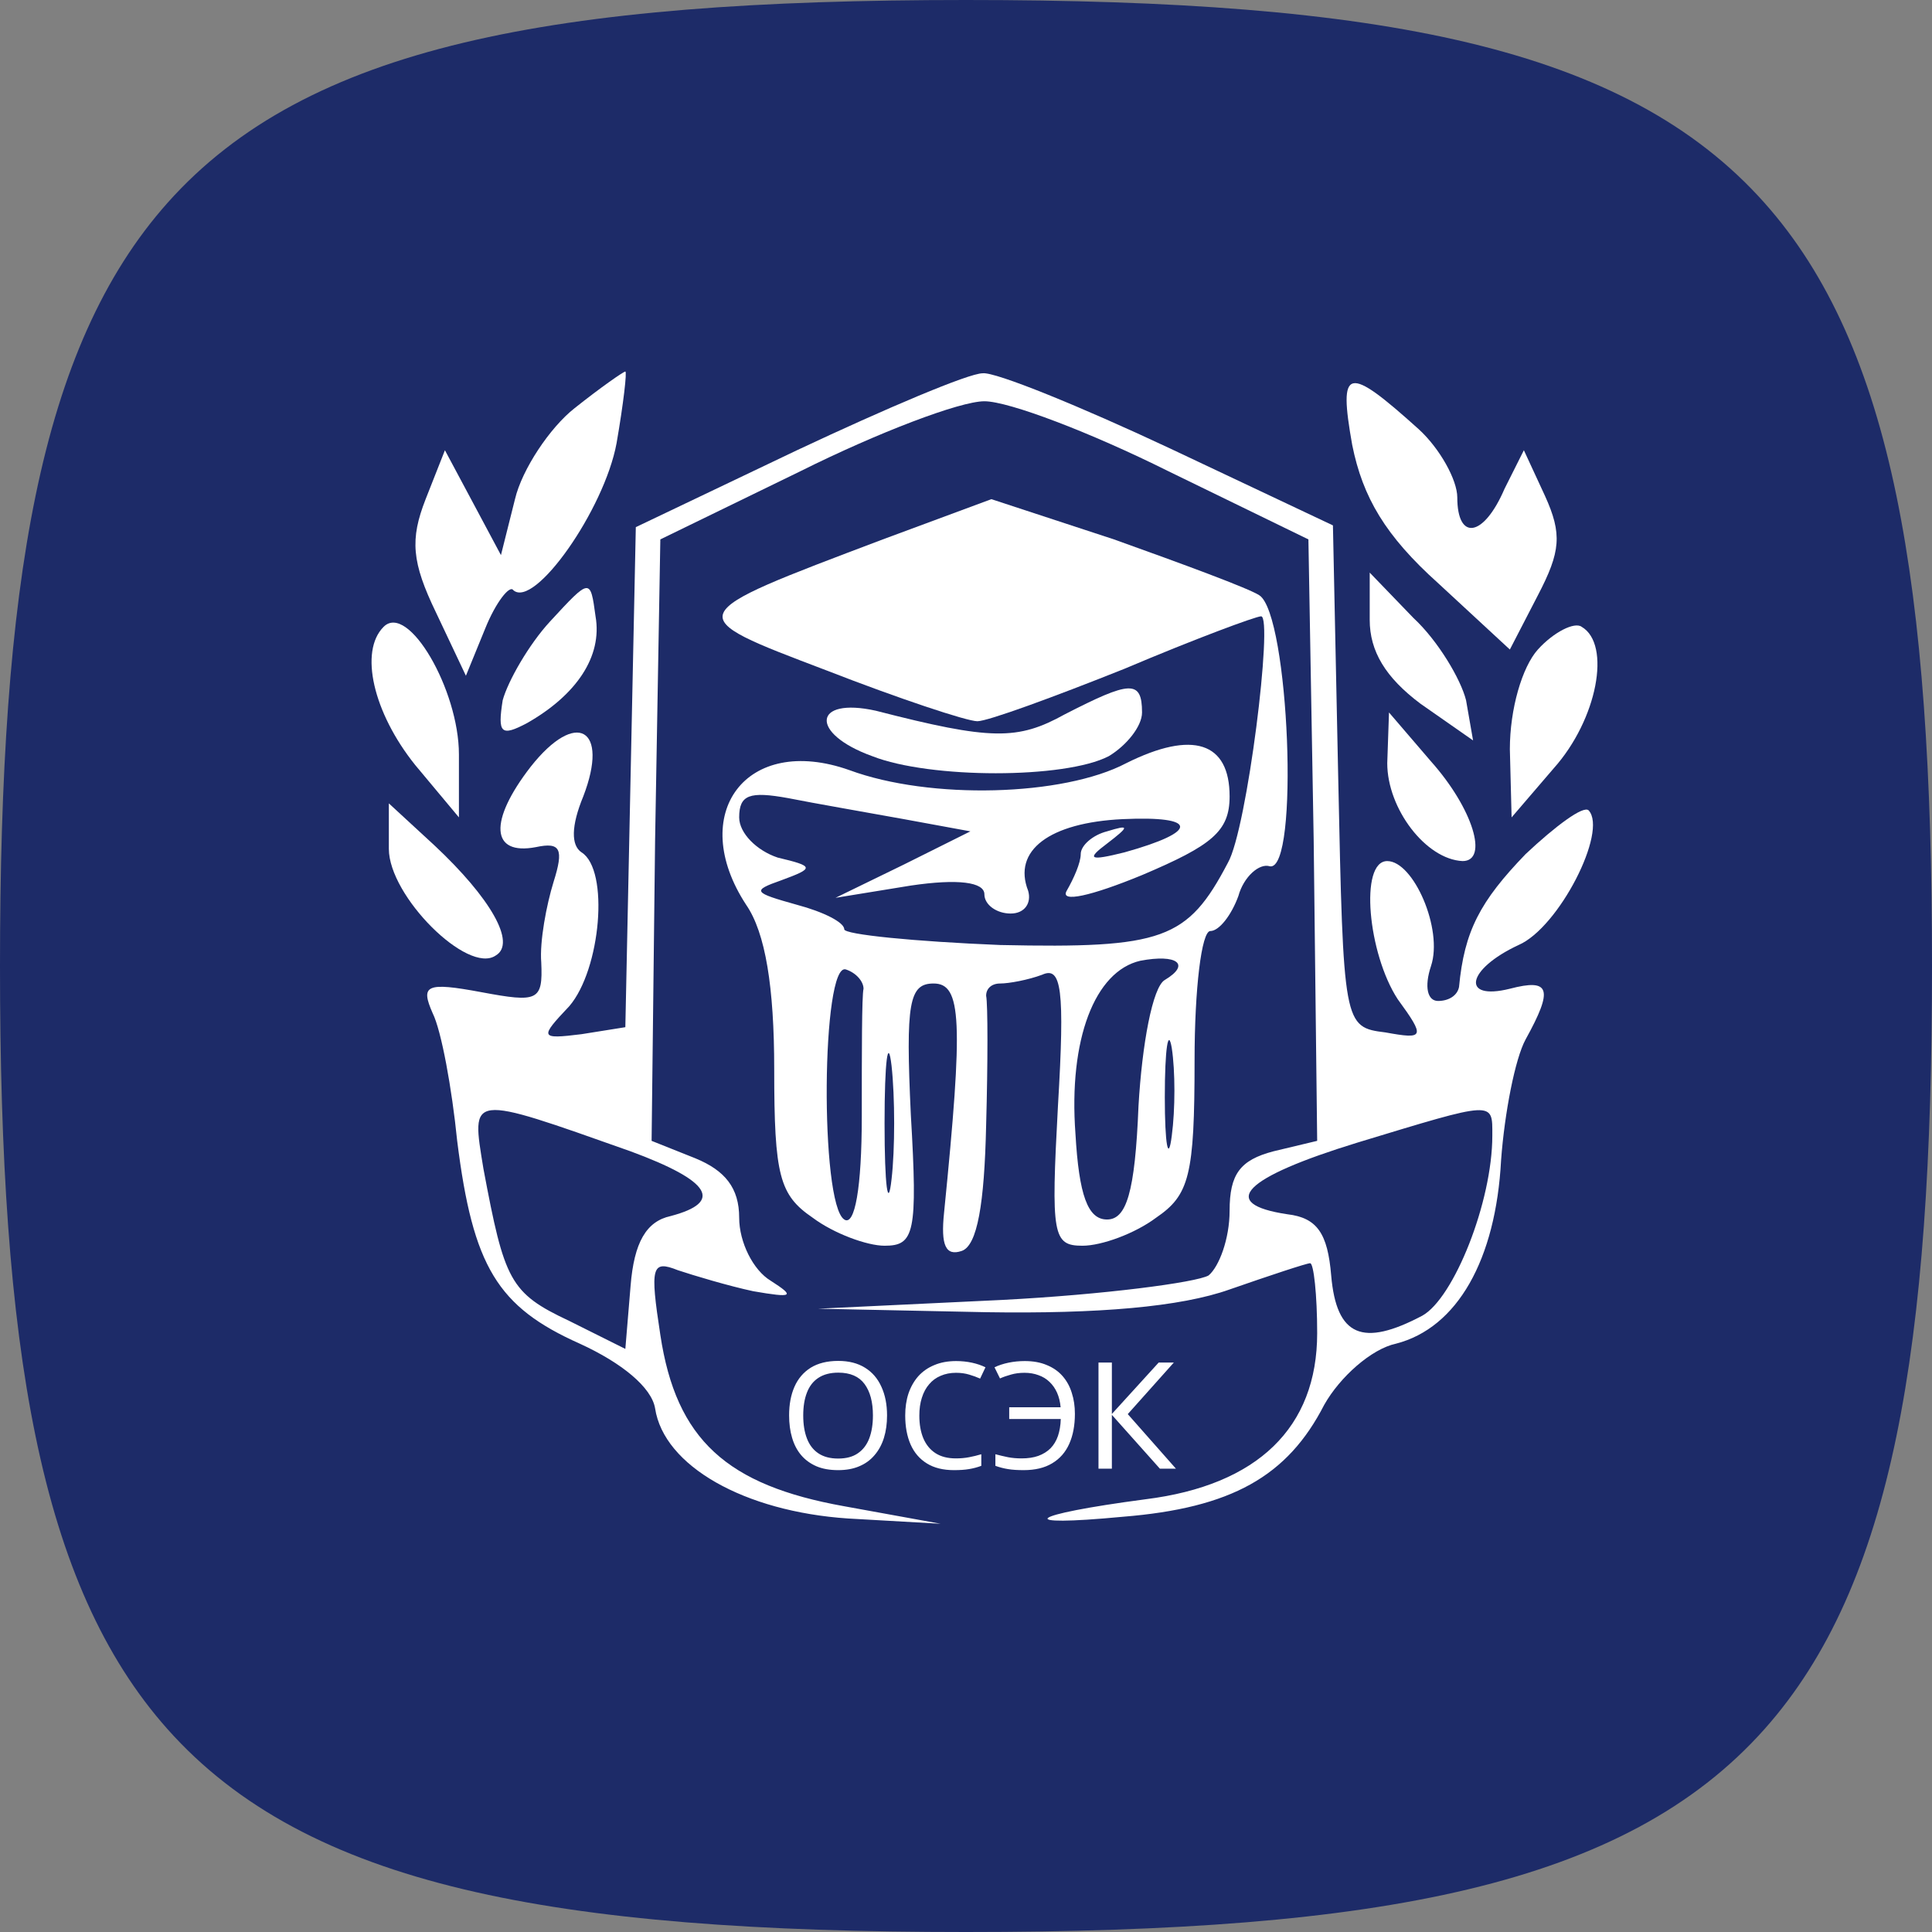 <svg width="52" height="52" viewBox="0 0 52 52" fill="none" xmlns="http://www.w3.org/2000/svg">
<rect x="0" y="0" width="52" height="52" fill="#808080" stroke="none"/>
<g clip-path="url(#clip0_131_119)">
<path d="M0 26C0 15.738 1.054 9.34 4.509 5.46C8.263 1.244 14.851 0 26 0C37.149 0 43.737 1.244 47.491 5.46C50.946 9.34 52 15.738 52 26C52 36.262 50.946 42.66 47.491 46.54C43.737 50.756 37.149 52 26 52C14.851 52 8.263 50.756 4.509 46.54C1.054 42.66 0 36.262 0 26Z" fill="#1D2B68"/>
<path d="M15.463 10.988C14.803 11.506 14.049 12.635 13.861 13.435L13.483 14.941L12.729 13.529L11.975 12.118L11.456 13.435C11.032 14.518 11.079 15.129 11.739 16.494L12.54 18.188L13.059 16.918C13.342 16.212 13.719 15.741 13.813 15.882C14.379 16.4 16.265 13.718 16.595 11.929C16.783 10.847 16.878 10 16.831 10C16.783 10 16.171 10.424 15.463 10.988Z" fill="white"/>
<path d="M21.451 12.118L17.113 14.188L16.972 20.918L16.831 27.647L15.652 27.835C14.521 27.976 14.521 27.929 15.322 27.082C16.171 26.094 16.406 23.412 15.652 22.941C15.369 22.753 15.369 22.235 15.699 21.435C16.406 19.6 15.511 19.082 14.285 20.635C13.153 22.094 13.2 23.035 14.426 22.8C15.086 22.659 15.181 22.847 14.898 23.741C14.709 24.353 14.521 25.341 14.568 25.906C14.615 26.941 14.473 26.988 12.965 26.706C11.456 26.424 11.315 26.518 11.645 27.27C11.88 27.741 12.163 29.294 12.305 30.706C12.729 34.094 13.389 35.176 15.605 36.165C16.736 36.682 17.538 37.341 17.632 37.906C17.868 39.459 20.036 40.682 22.818 40.87L25.316 41.012L22.723 40.541C19.565 39.976 18.198 38.753 17.773 35.929C17.491 34.094 17.538 33.906 18.245 34.188C18.669 34.329 19.612 34.612 20.272 34.753C21.356 34.941 21.403 34.894 20.743 34.471C20.272 34.188 19.895 33.435 19.895 32.776C19.895 31.976 19.518 31.506 18.716 31.176L17.538 30.706L17.632 22.612L17.773 14.518L21.545 12.682C23.619 11.647 25.835 10.8 26.495 10.8C27.155 10.8 29.37 11.647 31.445 12.682L35.216 14.518L35.358 22.612L35.452 30.706L34.273 30.988C33.378 31.224 33.095 31.6 33.095 32.588C33.095 33.341 32.812 34.094 32.529 34.329C32.199 34.518 29.701 34.847 26.966 34.988L22.016 35.224L26.542 35.318C29.559 35.365 31.775 35.176 33.095 34.706C34.179 34.329 35.169 34 35.263 34C35.358 34 35.452 34.847 35.452 35.882C35.452 38.423 33.849 39.976 30.832 40.353C27.626 40.776 27.249 41.106 30.219 40.824C33.142 40.588 34.651 39.741 35.641 37.812C36.065 37.059 36.913 36.306 37.573 36.165C39.223 35.741 40.261 33.906 40.402 31.224C40.496 29.953 40.779 28.494 41.062 27.976C41.816 26.612 41.722 26.329 40.638 26.612C39.318 26.941 39.459 26.094 40.873 25.435C41.958 24.965 43.278 22.376 42.759 21.812C42.618 21.671 41.863 22.235 41.062 22.988C39.836 24.259 39.412 25.059 39.27 26.565C39.223 26.8 38.988 26.941 38.705 26.941C38.422 26.941 38.328 26.565 38.516 26C38.846 25.012 38.045 23.176 37.338 23.176C36.583 23.176 36.819 25.671 37.62 26.894C38.375 27.929 38.328 27.976 37.291 27.788C36.159 27.647 36.159 27.6 36.018 20.918L35.876 14.141L31.492 12.07C29.088 10.941 26.778 10 26.448 10.047C26.07 10.047 23.855 10.988 21.451 12.118ZM16.972 30.988C19.14 31.788 19.471 32.353 18.056 32.729C17.396 32.87 17.066 33.435 16.972 34.612L16.831 36.306L15.322 35.553C13.719 34.8 13.578 34.471 13.012 31.459C12.682 29.435 12.588 29.435 16.972 30.988ZM40.166 30.565C40.166 32.353 39.129 34.941 38.281 35.412C36.678 36.259 35.971 35.976 35.829 34.329C35.735 33.2 35.452 32.776 34.651 32.682C32.765 32.4 33.472 31.694 36.536 30.753C40.261 29.623 40.166 29.623 40.166 30.565Z" fill="white"/>
<path d="M36.395 11.976C36.678 13.388 37.291 14.424 38.705 15.694L40.638 17.482L41.392 16.023C42.005 14.847 42.052 14.376 41.581 13.341L41.015 12.118L40.496 13.153C39.931 14.47 39.223 14.565 39.223 13.388C39.223 12.918 38.752 12.07 38.186 11.553C36.253 9.812 36.018 9.859 36.395 11.976Z" fill="white"/>
<path d="M23.761 14.518C18.292 16.588 18.292 16.541 22.252 18.047C24.185 18.8 26.023 19.412 26.306 19.412C26.589 19.412 28.381 18.753 30.266 18C32.152 17.2 33.802 16.588 33.943 16.588C34.273 16.588 33.566 22.329 33.048 23.223C31.963 25.294 31.303 25.529 26.919 25.435C24.609 25.341 22.723 25.153 22.723 25.012C22.723 24.823 22.158 24.541 21.451 24.353C20.272 24.023 20.225 23.976 21.026 23.694C21.922 23.365 21.922 23.317 20.932 23.082C20.366 22.894 19.895 22.423 19.895 22C19.895 21.388 20.178 21.294 21.215 21.482C21.922 21.623 23.289 21.859 24.326 22.047L26.118 22.376L24.326 23.27L22.488 24.165L24.515 23.835C25.788 23.647 26.495 23.741 26.495 24.07C26.495 24.353 26.825 24.588 27.202 24.588C27.579 24.588 27.768 24.306 27.673 23.976C27.249 22.894 28.239 22.141 30.219 22.047C32.246 21.953 32.293 22.376 30.266 22.941C29.323 23.176 29.229 23.129 29.795 22.706C30.408 22.235 30.408 22.188 29.795 22.376C29.418 22.471 29.088 22.753 29.088 22.988C29.088 23.223 28.899 23.647 28.71 23.976C28.522 24.306 29.37 24.117 30.738 23.553C32.623 22.753 33.095 22.376 33.095 21.435C33.095 19.976 32.105 19.647 30.313 20.541C28.616 21.435 25.033 21.529 22.865 20.729C20.083 19.741 18.48 21.906 20.083 24.353C20.602 25.106 20.838 26.565 20.838 28.776C20.838 31.647 20.979 32.165 21.875 32.776C22.441 33.2 23.336 33.529 23.808 33.529C24.609 33.529 24.703 33.2 24.515 30C24.373 26.988 24.468 26.471 25.128 26.471C25.882 26.471 25.929 27.459 25.41 32.635C25.316 33.529 25.458 33.812 25.882 33.67C26.306 33.529 26.495 32.4 26.542 30.282C26.589 28.588 26.589 27.035 26.542 26.8C26.542 26.612 26.683 26.471 26.919 26.471C27.155 26.471 27.673 26.376 28.05 26.235C28.569 26 28.663 26.612 28.475 29.765C28.286 33.247 28.333 33.529 29.135 33.529C29.653 33.529 30.549 33.2 31.115 32.776C32.011 32.165 32.152 31.647 32.152 28.541C32.152 26.612 32.34 25.059 32.576 25.059C32.812 25.059 33.142 24.635 33.331 24.117C33.472 23.6 33.896 23.223 34.179 23.317C34.98 23.459 34.698 16.541 33.896 16.023C33.613 15.835 31.822 15.176 29.983 14.518L26.683 13.435L23.761 14.518ZM31.351 26.376C31.02 26.565 30.738 28.117 30.643 29.765C30.549 32.117 30.313 32.823 29.795 32.823C29.276 32.823 29.041 32.165 28.946 30.517C28.758 27.976 29.465 26.141 30.691 25.859C31.68 25.671 32.058 25.953 31.351 26.376ZM23.242 26.612C23.195 26.8 23.195 28.353 23.195 30.047C23.195 31.976 23.006 33.012 22.723 32.823C22.063 32.4 22.11 25.859 22.77 26.094C23.053 26.188 23.242 26.423 23.242 26.612ZM23.996 31.741C23.902 32.588 23.808 31.929 23.808 30.235C23.808 28.541 23.902 27.882 23.996 28.682C24.09 29.529 24.09 30.941 23.996 31.741ZM31.539 30.565C31.445 31.317 31.351 30.8 31.351 29.529C31.351 28.212 31.445 27.647 31.539 28.212C31.633 28.823 31.633 29.859 31.539 30.565Z" fill="white"/>
<path d="M14.803 16.729C14.238 17.341 13.672 18.329 13.53 18.847C13.389 19.741 13.483 19.835 14.191 19.459C15.511 18.706 16.218 17.671 16.029 16.588C15.888 15.553 15.888 15.553 14.803 16.729Z" fill="white"/>
<path d="M36.866 16.682C36.866 17.529 37.291 18.235 38.233 18.941L39.648 19.929L39.459 18.847C39.318 18.282 38.705 17.247 38.045 16.635L36.866 15.412V16.682Z" fill="white"/>
<path d="M10.325 16.871C9.665 17.529 10.042 19.177 11.173 20.588L12.352 22V20.306C12.352 18.565 10.985 16.212 10.325 16.871Z" fill="white"/>
<path d="M41.392 17.482C40.968 17.953 40.638 19.082 40.638 20.165L40.685 22L41.816 20.682C42.995 19.365 43.372 17.341 42.571 16.871C42.382 16.729 41.816 17.012 41.392 17.482Z" fill="white"/>
<path d="M28.663 19.224C27.39 19.929 26.683 19.929 23.572 19.129C21.875 18.753 21.78 19.741 23.478 20.353C25.033 20.965 28.663 20.965 29.842 20.353C30.313 20.071 30.738 19.553 30.738 19.177C30.738 18.282 30.408 18.329 28.663 19.224Z" fill="white"/>
<path d="M37.338 20.541C37.338 21.765 38.375 23.129 39.365 23.176C40.072 23.176 39.648 21.765 38.516 20.494L37.385 19.176L37.338 20.541Z" fill="white"/>
<path d="M10.466 22.847C10.466 24.118 12.588 26.235 13.342 25.718C13.908 25.388 13.2 24.165 11.692 22.753L10.466 21.623V22.847Z" fill="white"/>
<path d="M23.875 38.097C23.875 38.319 23.847 38.52 23.791 38.701C23.735 38.88 23.651 39.035 23.539 39.165C23.429 39.296 23.292 39.396 23.127 39.465C22.964 39.535 22.775 39.569 22.559 39.569C22.335 39.569 22.14 39.535 21.975 39.465C21.809 39.393 21.672 39.293 21.563 39.165C21.453 39.035 21.372 38.879 21.319 38.697C21.265 38.516 21.239 38.315 21.239 38.093C21.239 37.8 21.287 37.544 21.383 37.325C21.479 37.107 21.624 36.936 21.819 36.813C22.016 36.691 22.264 36.629 22.563 36.629C22.848 36.629 23.088 36.691 23.283 36.813C23.477 36.933 23.624 37.104 23.723 37.325C23.824 37.544 23.875 37.801 23.875 38.097ZM21.619 38.097C21.619 38.337 21.652 38.544 21.719 38.717C21.785 38.891 21.888 39.024 22.027 39.117C22.168 39.211 22.345 39.257 22.559 39.257C22.775 39.257 22.951 39.211 23.087 39.117C23.225 39.024 23.328 38.891 23.395 38.717C23.461 38.544 23.495 38.337 23.495 38.097C23.495 37.737 23.42 37.456 23.271 37.253C23.121 37.048 22.885 36.945 22.563 36.945C22.347 36.945 22.168 36.992 22.027 37.085C21.888 37.176 21.785 37.308 21.719 37.481C21.652 37.652 21.619 37.857 21.619 38.097ZM25.732 36.949C25.58 36.949 25.442 36.976 25.32 37.029C25.197 37.08 25.093 37.156 25.008 37.257C24.922 37.356 24.857 37.477 24.812 37.621C24.766 37.763 24.744 37.923 24.744 38.101C24.744 38.336 24.78 38.54 24.852 38.713C24.926 38.887 25.036 39.02 25.18 39.113C25.326 39.207 25.509 39.253 25.728 39.253C25.853 39.253 25.972 39.243 26.084 39.221C26.196 39.2 26.305 39.173 26.412 39.141V39.453C26.305 39.493 26.194 39.523 26.08 39.541C25.968 39.56 25.833 39.569 25.676 39.569C25.385 39.569 25.142 39.509 24.948 39.389C24.753 39.269 24.606 39.099 24.508 38.877C24.412 38.656 24.364 38.396 24.364 38.097C24.364 37.881 24.393 37.684 24.452 37.505C24.513 37.327 24.601 37.172 24.716 37.041C24.833 36.911 24.977 36.811 25.148 36.741C25.318 36.669 25.514 36.633 25.736 36.633C25.882 36.633 26.024 36.648 26.16 36.677C26.296 36.707 26.417 36.748 26.524 36.801L26.38 37.105C26.292 37.065 26.193 37.029 26.084 36.997C25.977 36.965 25.86 36.949 25.732 36.949ZM27.575 36.949C27.442 36.949 27.32 36.965 27.211 36.997C27.102 37.027 27.003 37.061 26.915 37.101L26.767 36.801C26.876 36.748 27.002 36.707 27.143 36.677C27.284 36.648 27.43 36.633 27.579 36.633C27.808 36.633 28.007 36.669 28.175 36.741C28.346 36.811 28.487 36.909 28.599 37.037C28.711 37.165 28.794 37.316 28.847 37.489C28.903 37.66 28.931 37.848 28.931 38.053C28.931 38.365 28.88 38.635 28.779 38.861C28.678 39.088 28.524 39.263 28.319 39.385C28.116 39.508 27.86 39.569 27.551 39.569C27.386 39.569 27.246 39.56 27.131 39.541C27.016 39.523 26.903 39.493 26.791 39.453V39.141C26.903 39.171 27.016 39.197 27.131 39.221C27.246 39.243 27.367 39.253 27.495 39.253C27.668 39.253 27.819 39.231 27.947 39.185C28.078 39.137 28.187 39.069 28.275 38.981C28.363 38.891 28.43 38.78 28.475 38.649C28.52 38.516 28.546 38.364 28.551 38.193H27.163V37.877H28.547C28.534 37.731 28.502 37.6 28.451 37.485C28.4 37.371 28.332 37.273 28.247 37.193C28.164 37.113 28.066 37.053 27.951 37.013C27.839 36.971 27.714 36.949 27.575 36.949ZM31.65 39.529H31.218L29.926 38.081V39.529H29.566V36.673H29.926V38.057L31.186 36.673H31.594L30.354 38.061L31.65 39.529Z" fill="white"/>
</g>
<defs>
<clipPath id="clip0_131_119">
<rect width="52" height="52" fill="white"/>
</clipPath>
</defs>
</svg>
